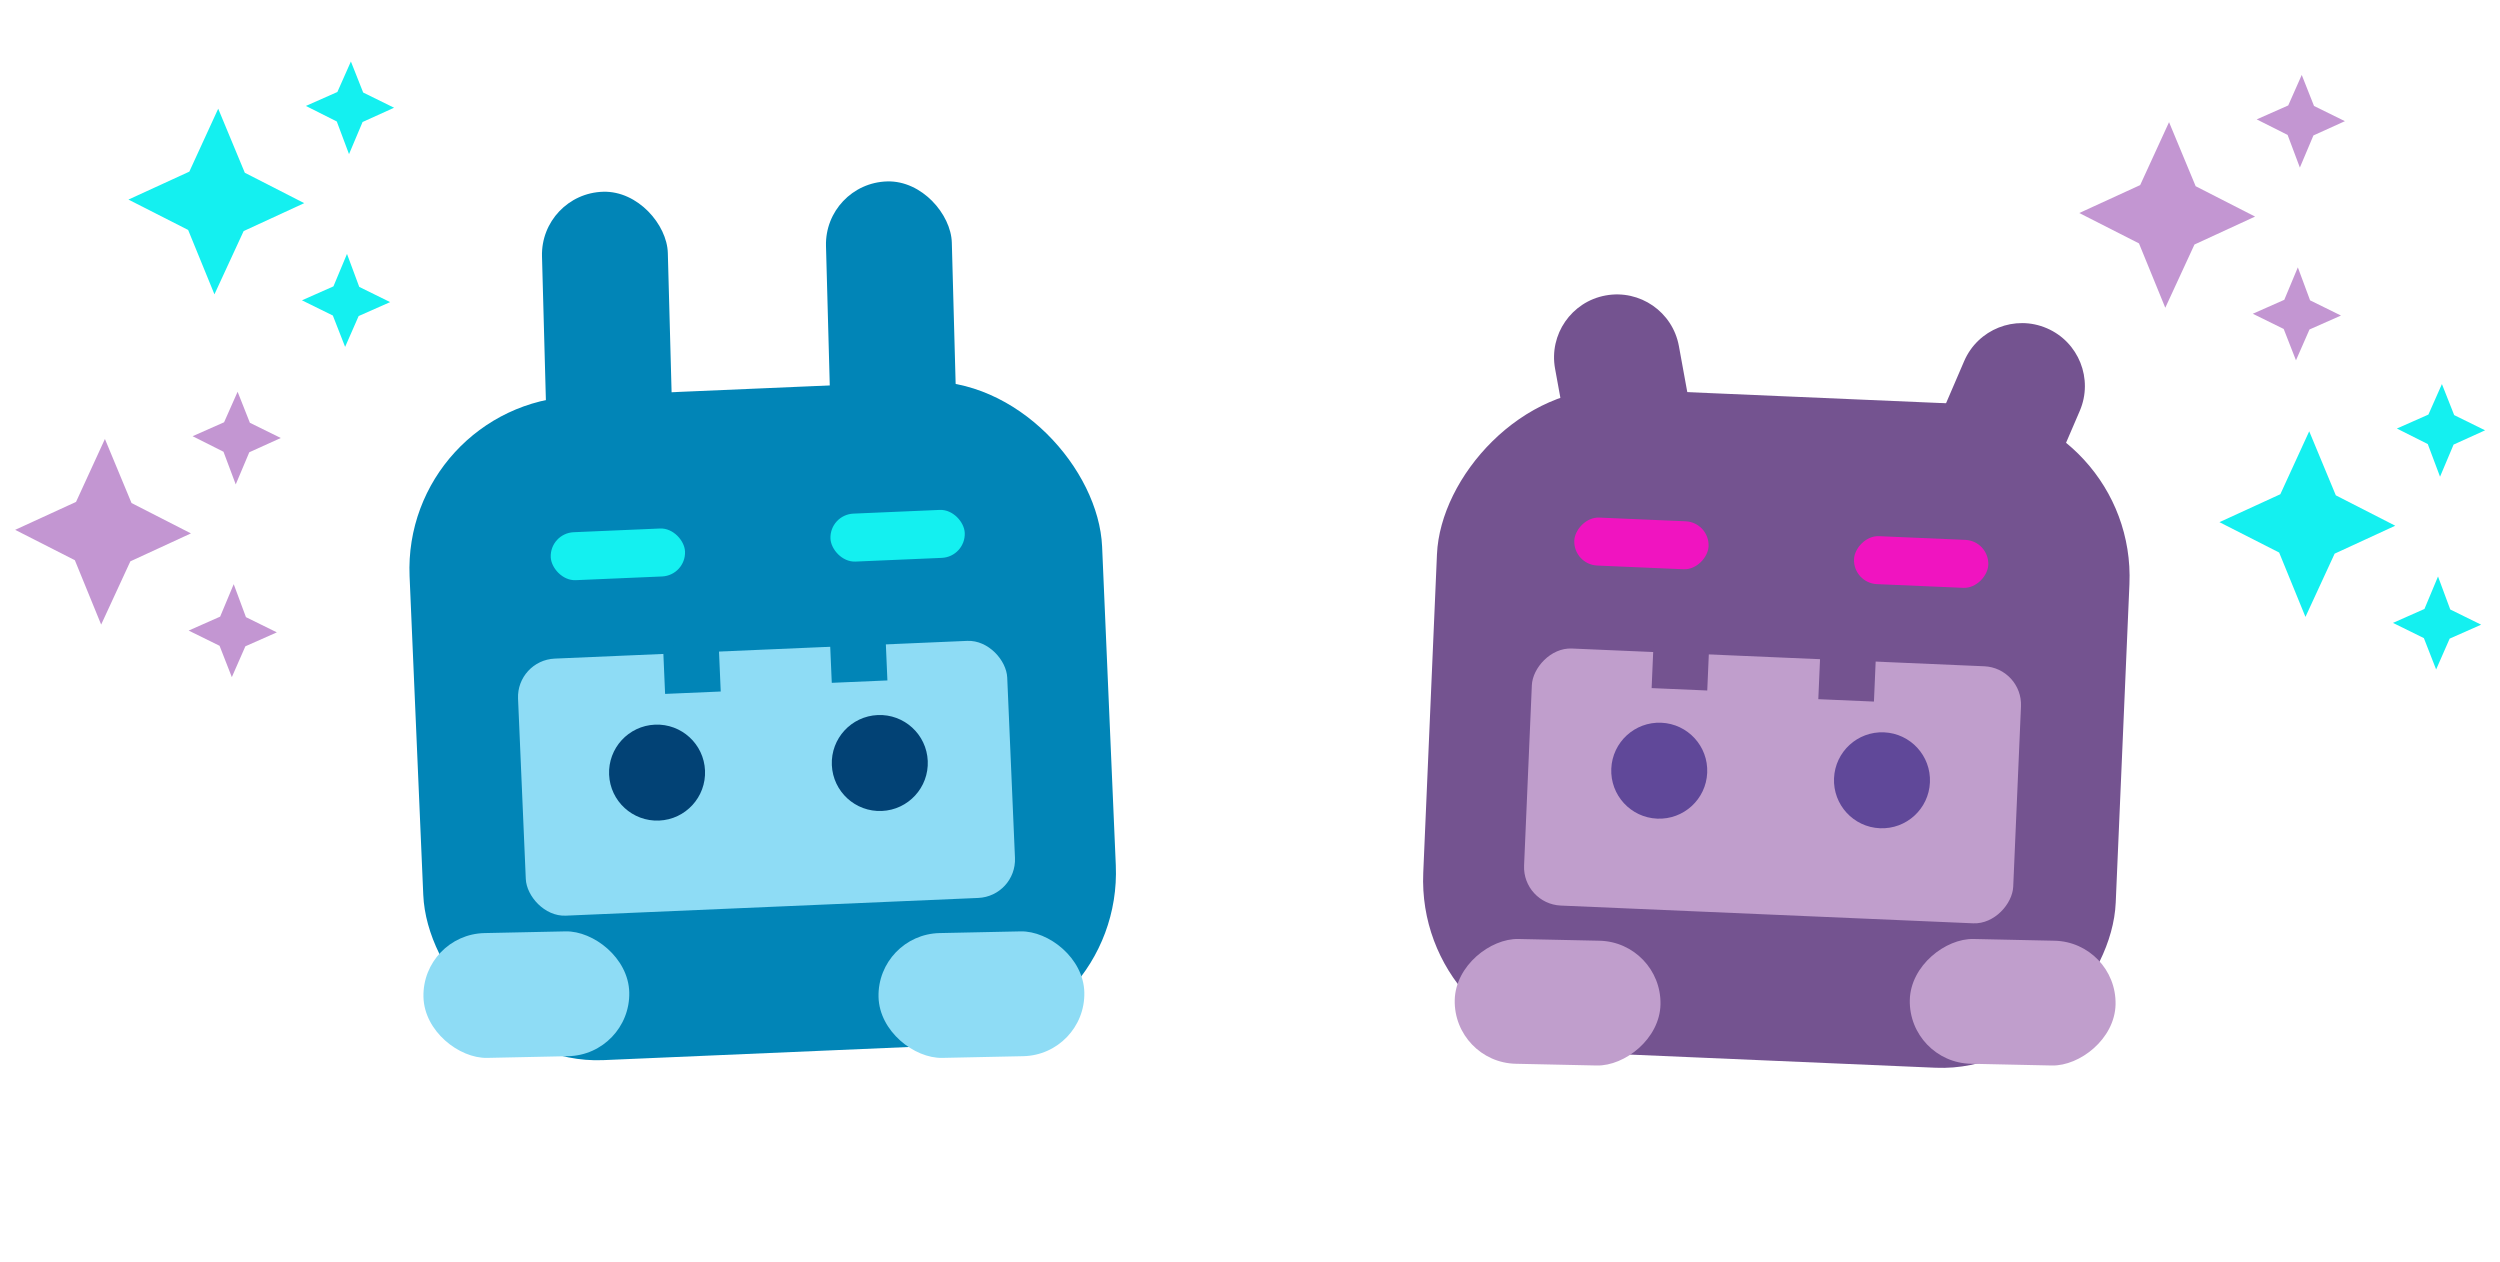 <svg width="1302" height="657" viewBox="0 0 1302 657" fill="none" xmlns="http://www.w3.org/2000/svg">
<rect x="281.385" y="100.75" width="65.556" height="159.121" rx="32.778" transform="rotate(-1.55 281.385 100.75)" fill="#0185B7"/>
<rect x="429.289" y="95.367" width="65.556" height="159.121" rx="32.778" transform="rotate(-1.55 429.289 95.367)" fill="#0185B7"/>
<rect x="209.451" y="210.297" width="361" height="346" rx="90" transform="rotate(-2.46 209.451 210.297)" fill="#0185B7"/>
<rect x="268.941" y="343.859" width="255" height="134" rx="20" transform="rotate(-2.46 268.941 343.859)" fill="#8EDCF5"/>
<rect x="345.309" y="336.41" width="29" height="25" transform="rotate(-2.46 345.309 336.41)" fill="#0185B7"/>
<rect x="432.115" y="330.641" width="29" height="25" transform="rotate(-2.46 432.115 330.641)" fill="#0185B7"/>
<circle cx="342.197" cy="402.376" r="25" transform="rotate(-2.46 342.197 402.376)" fill="#024275"/>
<path d="M483.174 396.303C483.766 410.098 473.064 421.761 459.27 422.353C445.475 422.946 433.812 412.244 433.22 398.45C432.627 384.655 443.329 372.992 457.123 372.399C470.918 371.807 482.581 382.509 483.174 396.303Z" fill="#024275"/>
<rect x="286.291" y="277.715" width="70" height="25" rx="12.5" transform="rotate(-2.46 286.291 277.715)" fill="#14F0F0"/>
<rect x="431.969" y="268.031" width="70" height="25" rx="12.5" transform="rotate(-2.46 431.969 268.031)" fill="#14F0F0"/>
<rect width="65" height="107.185" rx="32.5" transform="matrix(0.021 1 1 -0.021 219.852 486.629)" fill="#8EDCF5"/>
<rect width="65" height="107.185" rx="32.5" transform="matrix(0.021 1 1 -0.021 456.852 486.629)" fill="#8EDCF5"/>
<path d="M1083.14 214.005C1090.29 197.376 1082.61 178.096 1065.98 170.944V170.944C1049.35 163.791 1030.07 171.474 1022.92 188.104L985.949 274.056C978.796 290.686 986.479 309.965 1003.11 317.118V317.118C1019.74 324.27 1039.02 316.587 1046.17 299.958L1083.14 214.005Z" fill="#745390"/>
<path d="M874.37 180.239C871.124 162.429 854.055 150.623 836.246 153.869V153.869C818.436 157.115 806.63 174.184 809.876 191.993L826.653 284.042C829.899 301.851 846.968 313.657 864.777 310.411V310.411C882.586 307.166 894.392 290.097 891.146 272.288L874.37 180.239Z" fill="#745390"/>
<rect width="361" height="346" rx="90" transform="matrix(-0.999 -0.043 -0.043 0.999 1112.88 214.297)" fill="#745390"/>
<rect width="255" height="134" rx="20" transform="matrix(-0.999 -0.043 -0.043 0.999 1053.39 347.855)" fill="#C09ECC"/>
<rect width="29" height="25" transform="matrix(-0.999 -0.043 -0.043 0.999 977.023 340.406)" fill="#745390"/>
<rect width="29" height="25" transform="matrix(-0.999 -0.043 -0.043 0.999 890.215 334.637)" fill="#745390"/>
<circle r="25" transform="matrix(-0.999 -0.043 -0.043 0.999 980.135 406.376)" fill="#604899"/>
<path d="M839.158 400.303C838.566 414.098 849.268 425.761 863.062 426.353C876.857 426.946 888.52 416.244 889.112 402.45C889.705 388.655 879.003 376.992 865.209 376.399C851.414 375.807 839.751 386.509 839.158 400.303Z" fill="#604899"/>
<rect width="70" height="25" rx="12.5" transform="matrix(-0.999 -0.043 -0.043 0.999 1036.04 281.711)" fill="#F014C0"/>
<rect width="70" height="25" rx="12.5" transform="matrix(-0.999 -0.043 -0.043 0.999 890.361 272.031)" fill="#F014C0"/>
<rect x="1102.48" y="490.625" width="65" height="107.185" rx="32.5" transform="rotate(91.228 1102.48 490.625)" fill="#C09ECC"/>
<rect x="865.479" y="490.625" width="65" height="107.185" rx="32.5" transform="rotate(91.228 865.479 490.625)" fill="#C09ECC"/>
<mask id="mask0_293_676" style="mask-type:alpha" maskUnits="userSpaceOnUse" x="0" y="195" width="154" height="165">
<rect x="3.279" y="195" width="150.002" height="161.996" transform="rotate(1.16 3.279 195)" fill="#D9D9D9"/>
</mask>
<g mask="url(#mask0_293_676)">
<path d="M122.77 252.274L116.395 235.267L100.305 227.177L116.705 219.914L123.747 204.023L130.14 220.186L146.234 228.107L129.83 235.539L122.77 252.274ZM120.738 352.658L114.348 336.325L98.255 328.404L114.656 321.141L121.718 304.237L128.091 321.413L144.184 329.334L127.783 336.597L120.738 352.658ZM52.683 325.287L38.984 291.76L7.891 275.94L39.599 261.392L54.641 228.615L68.5 261.977L99.436 277.794L67.885 292.345L52.683 325.287Z" fill="#C396D2"/>
</g>
<mask id="mask1_293_676" style="mask-type:alpha" maskUnits="userSpaceOnUse" x="1075" y="30" width="154" height="165">
<rect x="1078.28" y="30" width="150.002" height="161.996" transform="rotate(1.16 1078.28 30)" fill="#D9D9D9"/>
</mask>
<g mask="url(#mask1_293_676)">
<path d="M1197.77 87.274L1191.39 70.267L1175.3 62.177L1191.71 54.914L1198.75 39.023L1205.14 55.186L1221.23 63.107L1204.83 70.539L1197.77 87.274ZM1195.74 187.658L1189.35 171.325L1173.26 163.404L1189.66 156.141L1196.72 139.237L1203.09 156.413L1219.18 164.334L1202.78 171.597L1195.74 187.658ZM1127.68 160.287L1113.98 126.76L1082.89 110.94L1114.6 96.392L1129.64 63.615L1143.5 96.977L1174.44 112.794L1142.88 127.345L1127.68 160.287Z" fill="#C396D2"/>
</g>
<mask id="mask2_293_676" style="mask-type:alpha" maskUnits="userSpaceOnUse" x="59" y="23" width="154" height="165">
<rect x="62.279" y="23" width="150.002" height="161.996" transform="rotate(1.16 62.279 23)" fill="#D9D9D9"/>
</mask>
<g mask="url(#mask2_293_676)">
<path d="M181.77 80.274L175.395 63.267L159.305 55.177L175.705 47.914L182.747 32.023L189.14 48.186L205.234 56.107L188.83 63.539L181.77 80.274ZM179.738 180.658L173.348 164.325L157.255 156.404L173.656 149.141L180.718 132.237L187.091 149.413L203.184 157.334L186.783 164.597L179.738 180.658ZM111.683 153.287L97.984 119.76L66.891 103.94L98.599 89.392L113.641 56.615L127.5 89.977L158.436 105.794L126.885 120.345L111.683 153.287Z" fill="#14F0F0"/>
</g>
<mask id="mask3_293_676" style="mask-type:alpha" maskUnits="userSpaceOnUse" x="1148" y="191" width="154" height="165">
<rect x="1151.28" y="191" width="150.002" height="161.996" transform="rotate(1.16 1151.28 191)" fill="#D9D9D9"/>
</mask>
<g mask="url(#mask3_293_676)">
<path d="M1270.77 248.274L1264.39 231.267L1248.3 223.177L1264.71 215.914L1271.75 200.023L1278.14 216.186L1294.23 224.107L1277.83 231.539L1270.77 248.274ZM1268.74 348.658L1262.35 332.325L1246.26 324.404L1262.66 317.141L1269.72 300.237L1276.09 317.413L1292.18 325.334L1275.78 332.597L1268.74 348.658ZM1200.68 321.287L1186.98 287.76L1155.89 271.94L1187.6 257.392L1202.64 224.615L1216.5 257.977L1247.44 273.794L1215.88 288.345L1200.68 321.287Z" fill="#14F0F0"/>
</g>
</svg>
